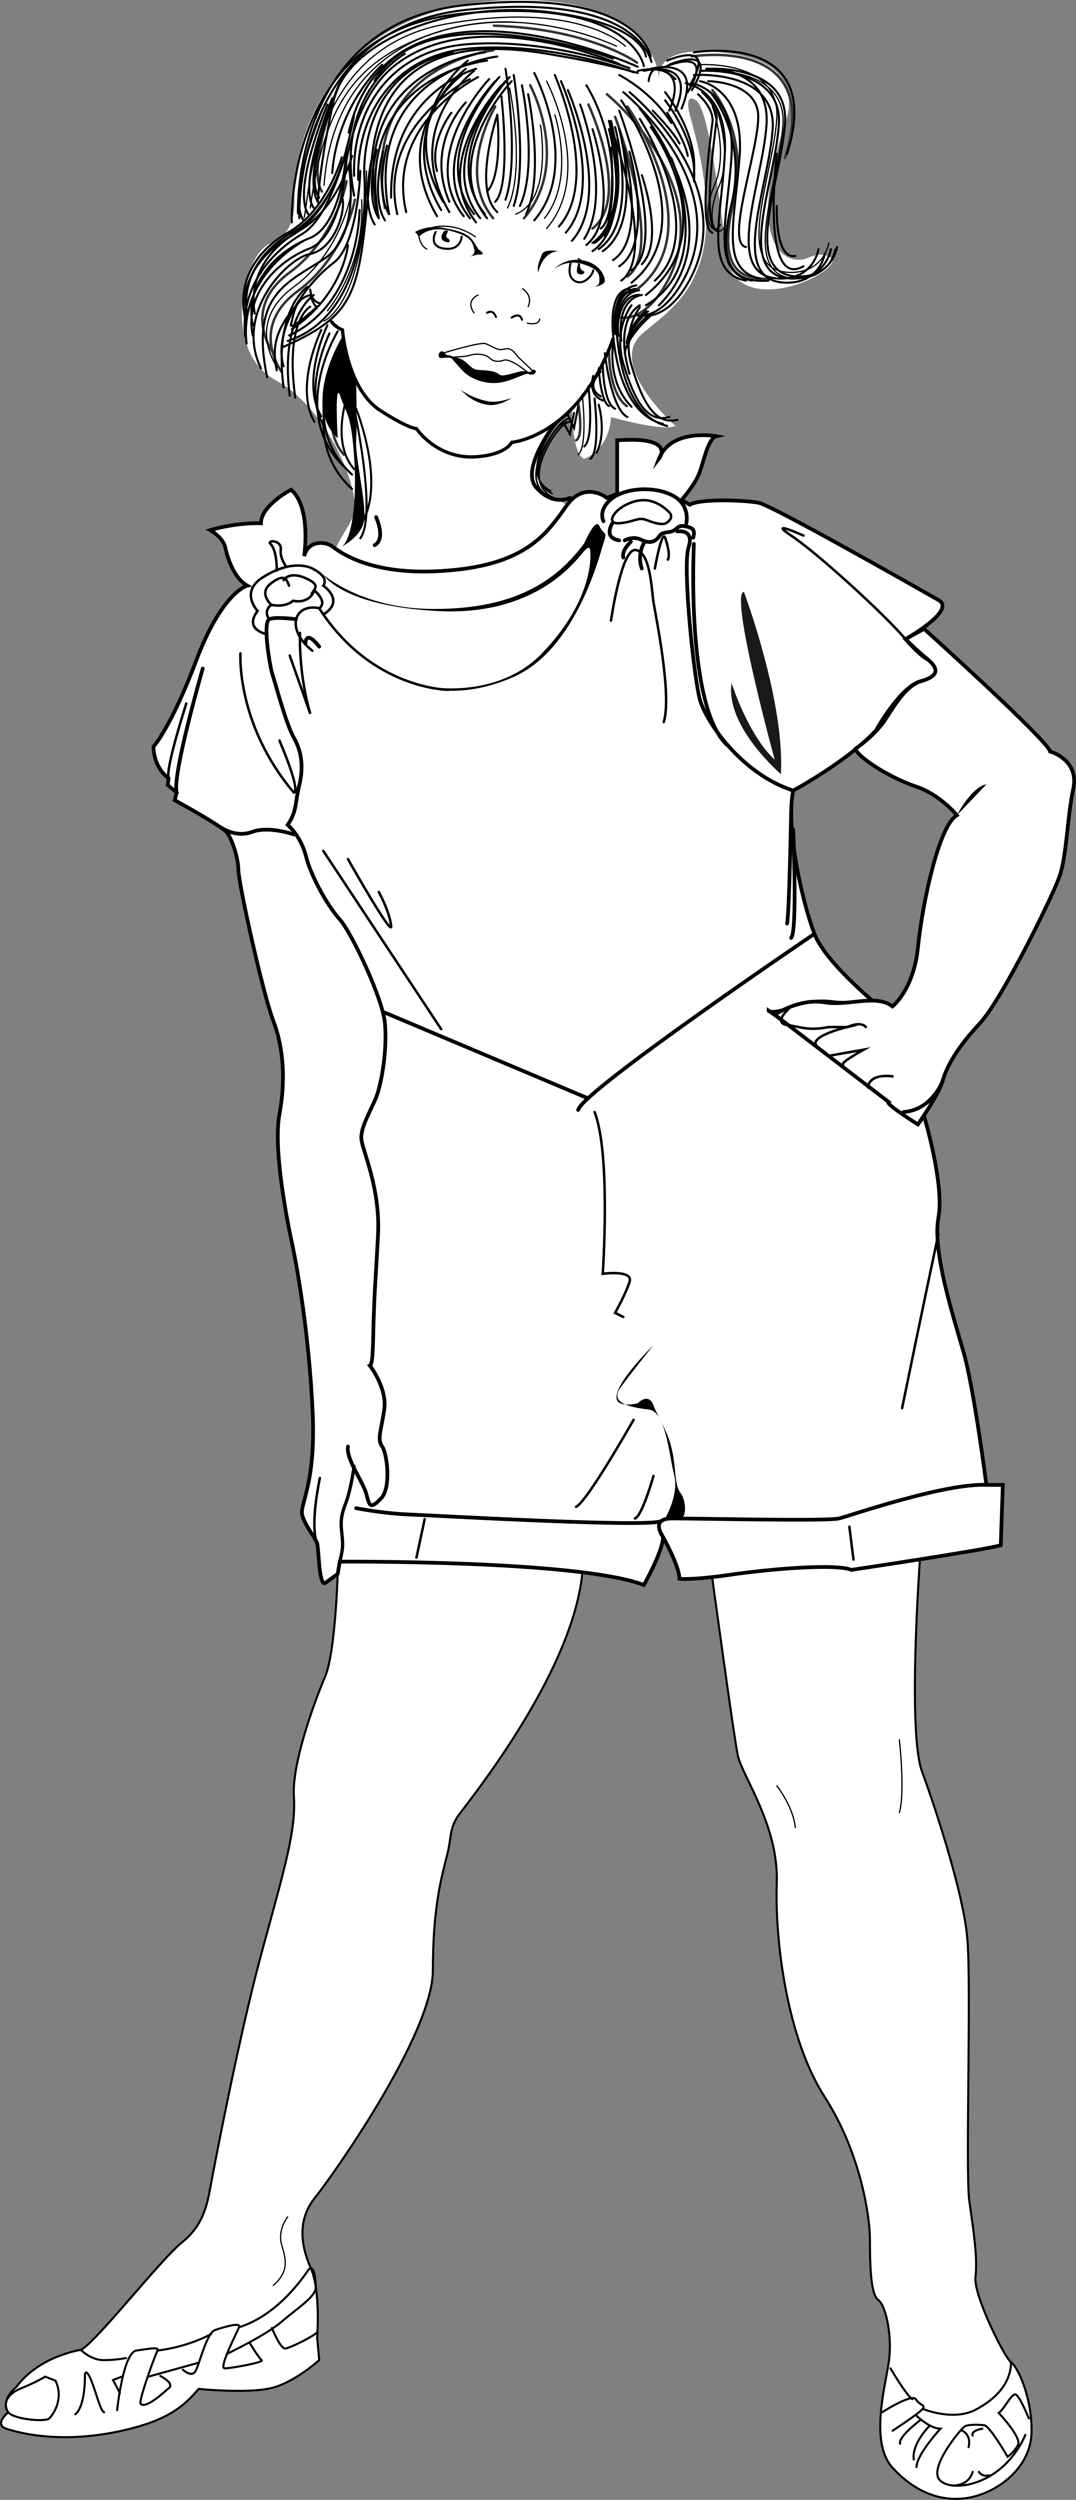 <svg xmlns="http://www.w3.org/2000/svg" width="157.084" height="364.732"><rect width="100%" height="100%" fill="#808080" stroke="none"/><path fill="#fff" d="M85.6 74.543s-14.242-2.457-2.102-15.2c0 0-.043 6.997 1.801 7.602 0 0 3.602-1.21 3.898-6.101 0 0 7.57 2.168 9.403 1.3 0 0-10-8.812-4.903-13.398 5.188-4.488 13.657-8.723 7-32 0 0-.906-3.344.903-2.102 1.82 1.176 3.336 13.579 4.5 22.7 1.254 9.03 15.168 3.28 15.5.601 0 0-.938-1.555-3.7-.3-2.68 1.167-9.335-.95-3.3-19.7 0 0 3.644-8.172-7.2-10-10.937-1.805-11.238 2.13-11.203 3.598 0 0-.035-12.36-22.398-11.5C51.393 1 43.526 16.125 42.901 27.945c0 0 .93 6.028-3.301 7.5-4.242 1.55-7.266 15.77.597 20 7.868 4.238 12.403 16.34 11.5 19.399-.91 2.992-4.543 6.015-1.796 7.5 2.699 1.539 18.128 4.867 24.5.601 6.332-4.203 11.199-8.402 11.199-8.402"/><path fill="none" stroke="#333" stroke-linecap="round" stroke-miterlimit="10" stroke-width=".363" d="M51.799 29.144s-1.469 8.305-8.3 13.301c-6.778 4.988-2.997 10.887-2.4 11.8M92.998 9.144S86.178 4.176 72.1 3.746m-.102 3.598s-19.699 2.125-15.8 23m16.101-14.801s-5.781 9.656-.3 16.3m17.8-14.8s7.27 19.347 1.8 23.3M85.9 15.246s6.329 13.582.598 18.098M77.4 12.445s6.055 11.242-.902 19.399"/><path fill="none" stroke="#333" stroke-linecap="round" stroke-miterlimit="10" stroke-width=".363" d="M91.6 15.543s12.426 17.824 1.5 26.601m-4.2 8.801s-.148 6.32 2.598 8.3m-7.098-.499s.872 4.871-.3 5.5M50.6 26.445s-1.477 8.281-8.301 13.3c-6.79 4.966-3.008 10.864-2.398 11.798m61.097-43.297S120.361 4.93 114.6 23.043M49.9 53.644s-3.652 8.157.297 12.7"/><path fill="none" stroke="#333" stroke-linecap="round" stroke-miterlimit="10" stroke-width=".363" d="M88.6 13.746s17.16 14.008 8.199 28.398c-3.059 4.836-6.102 4.2-6.102 4.2m13.301-33.2s5.473 6.309 3.102 16.301c-2.469 9.973 1.164 11.485 5.398 11.2M49.697 11.844s-5.113 12.449-2.699 16.101"/><path fill="#fff" d="M49.299 229.644s-.328 11.239-1.8 14.899c-1.552 3.601-4.88 12.676-4.598 17.5.324 4.855-1.192 10-4.5 22.101-3.344 12.098-6.973 31.157-7.602 34.5-.582 3.309-1.188 6.032-4.2 8.5-3.038 2.371-12.718 14.774-14.8 15.7 0 0-6.086.89-9.398 5.402 0 0-2.434 1.84-1.204 3.7 0 0-2.14 1.773-.296 2.398 1.789.582 7.234 2.093 15.398.601 8.168-1.531 10.59-3.949 12.7-6.402 0 0 6.359.637 10 0 3.62-.574 7.6-4.2 7.6-4.2l-.3-3.3s.555-6.988-1-10.297c-1.469-3.348-1.773-6.977.602-10 2.464-3.027 17.289-23.898 17.296-33.3-.007-9.356 1.317-13.743 2.102-16.903.613-2.434.309-3.645 1.5-5.5 1.23-1.774 16.656-20.531 18.2-35.399 1.484-14.777-39.657-4.793-35.7 0"/><path fill="none" stroke="#000" stroke-linecap="round" stroke-miterlimit="10" stroke-width=".302" d="M49.299 229.644s-.328 11.239-1.8 14.899c-1.552 3.601-4.88 12.676-4.598 17.5.324 4.855-1.192 10-4.5 22.101-3.344 12.098-6.973 31.157-7.602 34.5-.582 3.309-1.188 6.032-4.2 8.5-3.038 2.371-12.718 14.774-14.8 15.7 0 0-6.086.89-9.398 5.402 0 0-2.434 1.84-1.204 3.7 0 0-2.14 1.773-.296 2.398 1.789.582 7.234 2.093 15.398.601 8.168-1.531 10.59-3.949 12.7-6.402 0 0 6.359.637 10 0 3.62-.574 7.6-4.2 7.6-4.2l-.3-3.3s.555-6.988-1-10.297c-1.469-3.348-1.773-6.977.602-10 2.464-3.027 17.289-23.898 17.296-33.3-.007-9.356 1.317-13.743 2.102-16.903.613-2.434.309-3.645 1.5-5.5 1.23-1.774 16.656-20.531 18.2-35.399 1.484-14.777-39.657-4.793-35.7 0zm0 0"/><path fill="#fff" d="M103.998 230.344s3.156 23.148 3.7 25.699c.566 2.992 6.007 10.25 5.703 18.703-.297 8.488 1.515 22.707 7 31.2 5.406 8.444 6.617 17.823 6.597 20.8.02 3.074.02 7.914 1.2 8.797 1.238.933 2.148 5.77 1.5 9.402-.563 3.63-2.68 11.492.601 15.098 3.371 3.656 7.305 5.168 11.5 4.3 4.277-.945 8.812-4.574 8.8-9.699.012-5.16-2.105-9.398-3-10-.917-.605-5.456-9.683-5.198-12.398.347-2.73-.258-6.66-.903-11.203-.566-4.535.34-32.063-.3-38.399-.567-6.367-4.5-18.468-6.598-24.199-2.137-5.765-.301-30.902-.301-30.902s-30.273-5.414-30.3 2.8"/><path fill="none" stroke="#000" stroke-linecap="round" stroke-miterlimit="10" stroke-width=".302" d="M103.998 230.344s3.156 23.148 3.7 25.699c.566 2.992 6.007 10.25 5.703 18.703-.297 8.488 1.515 22.707 7 31.2 5.406 8.444 6.617 17.823 6.597 20.8.02 3.074.02 7.914 1.2 8.797 1.238.933 2.148 5.77 1.5 9.402-.563 3.63-2.68 11.492.601 15.098 3.371 3.656 7.305 5.168 11.5 4.3 4.277-.945 8.812-4.574 8.8-9.699.012-5.16-2.105-9.398-3-10-.917-.605-5.456-9.683-5.198-12.398.347-2.73-.258-6.66-.903-11.203-.566-4.535.34-32.063-.3-38.399-.567-6.367-4.5-18.468-6.598-24.199-2.137-5.765-.301-30.902-.301-30.902s-30.273-5.414-30.3 2.8zm-9-222.098S93.205-2.02 67.901.746C42.467 3.418 43.498 31.144 43.498 31.144"/><path fill="none" stroke="#000" stroke-linecap="round" stroke-miterlimit="10" stroke-width=".302" d="M41.299 50.644c11.758-5.18 11-8.504 13-27.699 1.934-19.222 20.387-16.047 27.3-14.8 7 1.171 11.5 2.5 11.5 2.5"/><path fill="none" stroke="#000" stroke-linecap="round" stroke-miterlimit="10" stroke-width=".302" d="M40.4 54.043c-.656-3.133-.355-5.703 2.7-9.297m7.8-25.402c6.086-26.211 42.2-9.598 42.2-9.598"/><path fill="none" stroke="#000" stroke-linecap="round" stroke-miterlimit="10" stroke-width=".302" d="M51.697 16.746S49.276 31.098 44.1 34.144c-5.11 3.004-9.043 8.297-8.301 15"/><path fill="none" stroke="#000" stroke-linecap="round" stroke-miterlimit="10" stroke-width=".302" d="M49.9 22.945s-2.14 7.7-7.703 10.899c-5.628 3.152-7.293 7.992-6.5 12.101m16.903-21s-.301 10.692-3.903 13.399c-3.66 2.738-8.953 9.543-7.296 15.101"/><path fill="none" stroke="#000" stroke-linecap="round" stroke-miterlimit="10" stroke-width=".302" d="M90.4 9.344s-20.628-8.996-32.5 0c-7.417 5.57-8.03 18.898-7.902 19.601.485 2.153-1.328 7.445-4.699 8.098-3.285.558-11.148 8.574-7.2 16.703"/><path fill="none" stroke="#000" stroke-linecap="round" stroke-miterlimit="10" stroke-width=".302" d="M50.6 23.043s-.418 11.23-5.403 13.203c-5 1.96-9.535 6.953-8.296 12.7"/><path fill="none" stroke="#000" stroke-linecap="round" stroke-miterlimit="10" stroke-width=".302" d="M50.9 24.144s1.852 9.829-3.402 13.5c-5.332 3.586-11.082 5.102-8.5 17.399"/><path fill="none" stroke="#000" stroke-linecap="round" stroke-miterlimit="10" stroke-width=".302" d="M42.6 48.043c7.582-5.149 8.199-12.297 8.199-12.297"/><path fill="none" stroke="#000" stroke-linecap="round" stroke-miterlimit="10" stroke-width=".302" d="M41.998 49.746c12.719-4.129 11.2-23.902 11.2-23.902S51.993 10.68 66.1 7.644"/><path fill="none" stroke="#000" stroke-linecap="round" stroke-miterlimit="10" stroke-width=".302" d="M52.498 30.644s-.047 13.614-10.3 18.301"/><path fill="none" stroke="#000" stroke-linecap="round" stroke-miterlimit="10" stroke-width=".302" d="M45.299 43.043s.496 1.668 1 1.703c0 0-4.285 3.894-3.8 2.5.421-1.324.421-3.594 2.8-4.203zM91.9 9.945s-11.62-4.41-23.601-3.5c-11.914.906-16.906 10.285-16.602 19.2"/><path fill="none" stroke="#000" stroke-linecap="round" stroke-miterlimit="10" stroke-width=".302" d="M89.498 8.543s-26.762-9.965-34.8 3.203"/><path fill="none" stroke="#000" stroke-linecap="round" stroke-miterlimit="10" stroke-width=".302" d="M92.498 10.543s-11.613-4.403-23.597-3.5c-11.915.914-16.907 10.289-16.602 19.203"/><path fill="none" stroke="#000" stroke-linecap="round" stroke-miterlimit="10" stroke-width=".302" d="M59.1 7.844s-10.281 5.707-7.403 20.699"/><path fill="none" stroke="#000" stroke-linecap="round" stroke-miterlimit="10" stroke-width=".302" d="M95.1 9.043S93.358-1.262 67.998 1.445c-25.379 2.73-24.3 30.399-24.3 30.399"/><path fill="none" stroke="#000" stroke-linecap="round" stroke-miterlimit="10" stroke-width=".302" d="M93.998 9.644s-1.699-10.3-27-7.601C41.561 4.78 42.6 32.445 42.6 32.445"/><path fill="none" stroke="#000" stroke-linecap="round" stroke-miterlimit="10" stroke-width=".181" d="M91.299 6.746S84.514-.06 64.901 3.543C45.19 7.199 45.19 28.98 44.4 31.746"/><path fill="none" stroke="#000" stroke-linecap="round" stroke-miterlimit="10" stroke-width=".181" d="M89.998 6.746s-12.289-6.05-25.3-2.3c-13.005 3.811-17.392 11.072-19.4 25.897"/><path fill="none" stroke="#000" stroke-linecap="round" stroke-miterlimit="10" stroke-width=".181" d="M75.1 3.246S49.276 1 47.299 27.043"/><path fill="none" stroke="#000" stroke-linecap="round" stroke-miterlimit="10" stroke-width=".302" d="M55.799 9.445s-6.523 5.77-7.3 15.8M41.4 56.543c-1.503-11.531 3.5-14.7 3.5-14.7"/><path fill="none" stroke="#000" stroke-linecap="round" stroke-miterlimit="10" stroke-width=".302" d="M45.799 43.043s-4.996 3.18-3.5 14.703"/><path fill="none" stroke="#000" stroke-linecap="round" stroke-miterlimit="10" stroke-width=".302" d="M45.299 44.746s-3.738 1.781-2.2 13.297m6.2-9.699s-7.438 12.097 1.2 20"/><path fill="none" stroke="#000" stroke-linecap="round" stroke-miterlimit="10" stroke-width=".302" d="M46.9 48.144s-3.98 8.211-1 13.399"/><path d="M49.9 49.246s-5.921 9.68-.601 14.7c-.023-.481-.48-8.798.398-6.102.938 2.746 1.543 2.445 2 8.8.45 6.352-.304 12.551-2 13.2 0 0 3.36-1.555 3.5-4.301.16-2.7-1.351-8.903-1.199-11.297.149-2.445 0-8.3 0-8.3s-1.816-4.43-2-6.2"/><path fill="none" stroke="#000" stroke-linecap="round" stroke-miterlimit="10" stroke-width=".302" d="M47.799 47.445s-3.969 8.156-.898 13.3"/><path fill="none" stroke="#000" stroke-linecap="round" stroke-miterlimit="10" stroke-width=".302" d="M48.1 48.644s-3.969 8.164-.903 13.301m4.301-3.301s3.676 16.317 1.102 19.899m-8.301-43.399c-5.16 3.063-9.094 8.356-8.3 15"/><path fill="none" stroke="#000" stroke-linecap="round" stroke-miterlimit="10" stroke-width=".302" d="M49.998 23.644s-2.086 7.758-7.699 10.899c-5.578 3.21-7.242 8.05-6.5 12.101"/><path fill="none" stroke="#000" stroke-linecap="round" stroke-miterlimit="10" stroke-width=".181" d="M51.197 28.543s-1.468 8.3-8.296 13.3c-6.786 4.985-3.004 10.883-2.403 11.801m7.301-8.3s5.559-6.383 5-16.2"/><path fill="none" stroke="#000" stroke-linecap="round" stroke-miterlimit="10" stroke-width=".181" d="M47.299 46.844s6.21-2.586 6.2-21.899"/><path fill="none" stroke="#000" stroke-linecap="round" stroke-miterlimit="10" stroke-width=".302" d="M70.799 7.644s-19.711 2.13-15.8 23"/><path fill="none" stroke="#000" stroke-linecap="round" stroke-miterlimit="10" stroke-width=".302" d="M71.1 8.844s-19.707 2.136-15.801 23"/><path fill="none" stroke="#000" stroke-linecap="round" stroke-miterlimit="10" stroke-width=".302" d="M72.6 8.246s-19.696 2.129-15.801 23"/><path fill="none" stroke="#000" stroke-linecap="round" stroke-miterlimit="10" stroke-width=".302" d="M69.799 11.246s-13.566 6.691-10.5 19.7"/><path fill="none" stroke="#000" stroke-linecap="round" stroke-miterlimit="10" stroke-width=".302" d="M68.6 11.543s-13.578 6.699-10.602 19.703"/><path fill="none" stroke="#000" stroke-linecap="round" stroke-miterlimit="10" stroke-width=".302" d="M69.498 10.043s-12.664 3.36-12.398 18.8"/><path fill="none" stroke="#000" stroke-linecap="round" stroke-miterlimit="10" stroke-width=".302" d="M67.4 10.945s-10.866 8.203-3.6 20.598"/><path fill="none" stroke="#000" stroke-linecap="round" stroke-miterlimit="10" stroke-width=".302" d="M67.998 10.043s-10.86 8.199-3.597 20.601"/><path fill="none" stroke="#000" stroke-linecap="round" stroke-miterlimit="10" stroke-width=".302" d="M68.299 8.844s-10.86 8.187-3.602 20.601"/><path fill="none" stroke="#000" stroke-linecap="round" stroke-miterlimit="10" stroke-width=".302" d="M69.197 10.344S58.35 18.543 65.6 30.945"/><path fill="none" stroke="#000" stroke-linecap="round" stroke-miterlimit="10" stroke-width=".302" d="M71.4 11.543s-10.632 11.234-3.703 20"/><path fill="none" stroke="#000" stroke-linecap="round" stroke-miterlimit="10" stroke-width=".302" d="M72.299 11.844s-10.621 11.238-3.7 20"/><path fill="none" stroke="#000" stroke-linecap="round" stroke-miterlimit="10" stroke-width=".302" d="M72.9 11.246s-10.62 11.23-3.703 20"/><path fill="none" stroke="#000" stroke-linecap="round" stroke-miterlimit="10" stroke-width=".302" d="M73.799 11.844s-10.61 11.238-3.7 20"/><path fill="none" stroke="#000" stroke-linecap="round" stroke-miterlimit="10" stroke-width=".302" d="M74.4 11.246s-10.605 11.23-3.601 20"/><path fill="none" stroke="#000" stroke-linecap="round" stroke-miterlimit="10" stroke-width=".302" d="M73.799 10.043s2.094 13.039 0 19.101m1.199-18.199s2.106 13.043 0 19.098"/><path fill="none" stroke="#000" stroke-linecap="round" stroke-miterlimit="10" stroke-width=".302" d="M73.197 14.043s1.489 12.969-.898 15.402"/><path fill="none" stroke="#000" stroke-linecap="round" stroke-miterlimit="10" stroke-width=".302" d="M72.6 16.746s-3.664 10.871 0 14.2"/><path fill="none" stroke="#000" stroke-linecap="round" stroke-miterlimit="10" stroke-width=".302" d="M72.6 16.746s.875 8.754-1.5 11.2m-3.102-13.001s-6.02 6.02-2.398 14.5"/><path fill="none" stroke="#000" stroke-linecap="round" stroke-miterlimit="10" stroke-width=".302" d="M65.9 16.445s-3.316 4.215-2.101 8.5M75.9 30.043c2.715-5.75.297-17.598.297-17.598"/><path fill="none" stroke="#000" stroke-linecap="round" stroke-miterlimit="10" stroke-width=".302" d="M77.1 13.746s2.426 11.754-.301 17.5"/><path fill="none" stroke="#000" stroke-linecap="round" stroke-miterlimit="10" stroke-width=".181" d="M74.4 12.844s2.403 11.75-.3 17.5"/><path fill="none" stroke="#000" stroke-linecap="round" stroke-miterlimit="10" stroke-width=".302" d="M80.998 10.945s6.696 15.16.602 22.098"/><path fill="none" stroke="#000" stroke-linecap="round" stroke-miterlimit="10" stroke-width=".302" d="M81.9 11.844s6.7 15.168.7 22.101"/><path fill="none" stroke="#000" stroke-linecap="round" stroke-miterlimit="10" stroke-width=".302" d="M82.9 13.144s6.606 15.079.598 22"/><path fill="none" stroke="#000" stroke-linecap="round" stroke-miterlimit="10" stroke-width=".302" d="M84.697 15.246s4.809 12.977.602 19.598"/><path fill="none" stroke="#000" stroke-linecap="round" stroke-miterlimit="10" stroke-width=".302" d="M86.498 18.844s4.219 12.707-.898 16.902m6.597 3.699c5.477-3.96-1.796-23.3-1.796-23.3"/><path fill="none" stroke="#000" stroke-linecap="round" stroke-miterlimit="10" stroke-width=".302" d="M88.9 17.644s7.262 19.352 1.797 23.301"/><path fill="none" stroke="#000" stroke-linecap="round" stroke-miterlimit="10" stroke-width=".302" d="M90.4 18.844s3.645 13.613-2.402 17.8"/><path fill="none" stroke="#000" stroke-linecap="round" stroke-miterlimit="10" stroke-width=".302" d="M90.998 21.246s3.653 13.332-1.5 16.7"/><path fill="none" stroke="#000" stroke-linecap="round" stroke-miterlimit="10" stroke-width=".302" d="M91.9 22.144s3.657 13.34-1.5 16.7"/><path fill="none" stroke="#000" stroke-linecap="round" stroke-miterlimit="10" stroke-width=".302" d="M89.799 18.543s3.64 13.613-2.398 17.8"/><path fill="none" stroke="#000" stroke-linecap="round" stroke-miterlimit="10" stroke-width=".302" d="M89.197 17.644S92.834 31.25 86.8 35.445"/><path fill="none" stroke="#000" stroke-linecap="round" stroke-miterlimit="10" stroke-width=".302" d="M89.197 21.543s.914 10.008-1.5 11.8"/><path fill="none" stroke="#000" stroke-linecap="round" stroke-miterlimit="10" stroke-width=".302" d="M85.6 12.445s6.328 9.426 2.699 22.098M77.998 10.644s6.969 13.344 0 21.5"/><path fill="none" stroke="#000" stroke-linecap="round" stroke-miterlimit="10" stroke-width=".181" d="M79.799 11.844s6.984 13.355 0 21.5"/><path fill="none" stroke="#000" stroke-linecap="round" stroke-miterlimit="10" stroke-width=".181" d="M78.9 18.246s1.833 10.887-3.601 13m5.699-14.5s3.063 9.36-1.5 15.098"/><path fill="none" stroke="#000" stroke-linecap="round" stroke-miterlimit="10" stroke-width=".302" d="M90.697 14.644s12.422 17.813 1.5 26.602"/><path fill="none" stroke="#000" stroke-linecap="round" stroke-miterlimit="10" stroke-width=".302" d="M93.4 17.344s10.325 16.023 2.2 23.601"/><path fill="none" stroke="#000" stroke-linecap="round" stroke-miterlimit="10" stroke-width=".302" d="M91.9 13.445s17.184 14.004 8.2 28.399c-3.031 4.832-6.102 4.199-6.102 4.199"/><path fill="none" stroke="#000" stroke-linecap="round" stroke-miterlimit="10" stroke-width=".302" d="M90.998 13.445s17.18 14.004 8.2 28.399c-3.036 4.832-6.098 4.199-6.098 4.199"/><path fill="none" stroke="#000" stroke-linecap="round" stroke-miterlimit="10" stroke-width=".302" d="M93.4 15.844s14.258 17.218 2.797 28.699"/><path fill="none" stroke="#000" stroke-linecap="round" stroke-miterlimit="10" stroke-width=".302" d="M94.998 18.543s11.145 15.125-.699 24.5"/><path fill="none" stroke="#000" stroke-linecap="round" stroke-miterlimit="10" stroke-width=".302" d="M97.998 23.043s6.633 15.465-3.699 21.5M91.9 42.144s-3-.308-2.402 6.602c.613 7.004 3.035 12.148 7.301 13.098"/><path fill="none" stroke="#000" stroke-linecap="round" stroke-miterlimit="10" stroke-width=".302" d="M92.498 42.445s-2.992-.305-2.398 6.7c.617 6.91 3.039 12.05 7.3 13"/><path fill="none" stroke="#000" stroke-linecap="round" stroke-miterlimit="10" stroke-width=".302" d="M93.4 44.543s-3.894 1.832-1.5 10"/><path fill="none" stroke="#000" stroke-linecap="round" stroke-miterlimit="10" stroke-width=".302" d="M93.4 43.043s-3.289-.602-3.3 6.101"/><path fill="none" stroke="#000" stroke-linecap="round" stroke-miterlimit="10" stroke-width=".302" d="M92.197 44.543s-2.691 3.344-1.199 8.5c1.535 5.129 3.348 8.758 6.7 7.8m-5.501-1.499c-3.597-3.594-2.699-9-2.699-9"/><path fill="none" stroke="#000" stroke-linecap="round" stroke-miterlimit="10" stroke-width=".302" d="M91.6 60.844c-2.395-1.16-3.301-9.301-3.301-9.301m1.5 8.101c-1.805-.867-1.8-6.601-1.8-6.601m-.302 1.203s-2.425 2.11 0 3.598"/><path fill="none" stroke="#000" stroke-linecap="round" stroke-miterlimit="10" stroke-width=".302" d="M87.4 53.746s.294 4.879 1.5 5.5m-2.3-4.402s-.875 2.875 1.5 3.601m-.7.598s1.2 3.969-.3 7m-.301-7.899s.895 7.59-.602 8.801M85.9 56.344s.883 7.574-.601 8.8"/><path fill="none" stroke="#000" stroke-linecap="round" stroke-miterlimit="10" stroke-width=".181" d="M84.998 57.543s.88 7.586-.597 8.8"/><path fill="none" stroke="#000" stroke-linecap="round" stroke-miterlimit="10" stroke-width=".302" d="m82.197 61.543 1 1.8.602-3.097"/><path fill="none" stroke="#000" stroke-linecap="round" stroke-miterlimit="10" stroke-width=".302" d="m82.9 60.543.899 1.902.602-3.101m9.296-33.801s3.372 9.637 0 13m-43.097-17s-.418 11.219-5.403 13.203c-5 1.95-9.535 6.937-8.296 12.7M97.1 13.445s4.808 6.008 4.199 11.8"/><path fill="none" stroke="#000" stroke-linecap="round" stroke-miterlimit="10" stroke-width=".302" d="M97.1 14.644s4.808 6.016 4.199 11.801"/><path fill="none" stroke="#000" stroke-linecap="round" stroke-miterlimit="10" stroke-width=".302" d="M97.4 16.445s2.696 4.215 3 6.3m-5.101-6.601s2.98 3.004 3.898 4.801m-8.797-10s4.856 2.457 7.598 7m-3-7.902s7.82-2.086 4.5 5.8"/><path fill="none" stroke="#000" stroke-linecap="round" stroke-miterlimit="10" stroke-width=".302" d="M93.998 10.344s7.91-2.086 4.602 5.8"/><path fill="none" stroke="#000" stroke-linecap="round" stroke-miterlimit="10" stroke-width=".302" d="M97.697 9.445s7.54-3.305 3.301 3.7"/><path fill="none" stroke="#000" stroke-linecap="round" stroke-miterlimit="10" stroke-width=".302" d="M97.4 8.844s7.536-3.309 3.297 3.601"/><path fill="none" stroke="#000" stroke-linecap="round" stroke-miterlimit="10" stroke-width=".302" d="M97.1 9.746s7.531-3.3 3.3 3.7"/><path fill="none" stroke="#000" stroke-linecap="round" stroke-miterlimit="10" stroke-width=".302" d="M93.1 10.344s7.902-2.086 4.597 5.8m3.602-8.5s19.363-3.316 13.602 14.801"/><path fill="none" stroke="#000" stroke-linecap="round" stroke-miterlimit="10" stroke-width=".302" d="M102.197 10.344s12.114-.875 11.5 7.902c-.593 8.766-6.644 22.379 2.102 22.398 4.863-.02 5.5-4.3 5.5-4.3"/><path fill="none" stroke="#000" stroke-linecap="round" stroke-miterlimit="10" stroke-width=".302" d="M101.299 10.945s12.105-.87 11.5 7.899c-.606 8.773-6.656 22.386 2.102 22.402 4.855-.016 5.5-4.203 5.5-4.203"/><path fill="none" stroke="#000" stroke-linecap="round" stroke-miterlimit="10" stroke-width=".302" d="M103.1 10.043s12.12-.875 11.5 7.902c-.59 8.766-6.64 22.38 2.097 22.399 4.875-.02 5.5-4.301 5.5-4.301"/><path fill="none" stroke="#000" stroke-linecap="round" stroke-miterlimit="10" stroke-width=".181" d="M101.9 9.445s12.11-.883 11.5 7.899c-.601 8.761-6.652 22.375 2.098 22.402 4.863-.027 5.5-4.3 5.5-4.3"/><path fill="none" stroke="#000" stroke-linecap="round" stroke-miterlimit="10" stroke-width=".302" d="M103.1 10.043s9.398-.574 8.8 8.203c-.613 8.766-6.664 22.379 2.098 22.398 4.852-.02 5.5-4.3 5.5-4.3"/><path fill="none" stroke="#000" stroke-linecap="round" stroke-miterlimit="10" stroke-width=".302" d="M113.4 22.445s-2.417 19.996 3.899 16.399"/><path fill="none" stroke="#000" stroke-linecap="round" stroke-miterlimit="10" stroke-width=".302" d="M113.4 30.043s-.296 7.86 2.7 7.3m-13.903-25.499s6.368.953 5.801 10.601c-.644 9.711-3.062 16.973 3 18.2"/><path fill="none" stroke="#000" stroke-linecap="round" stroke-miterlimit="10" stroke-width=".302" d="M101.9 13.746s2.43 2.074 2.098 4.2c-.273 2.109-2.09 15.421 0 16"/><path fill="none" stroke="#000" stroke-linecap="round" stroke-miterlimit="10" stroke-width=".302" d="M102.498 13.445s2.438 2.074 2.102 4.2c-.27 2.109-2.086 15.417 0 16"/><path fill="none" stroke="#000" stroke-linecap="round" stroke-miterlimit="10" stroke-width=".302" d="M100.998 12.144s6.356.954 5.801 10.602c-.656 9.71-3.074 16.973 3 18.2"/><path fill="none" stroke="#000" stroke-linecap="round" stroke-miterlimit="10" stroke-width=".302" d="M100.1 12.144s6.347.954 5.699 10.602c-.563 9.71-2.98 16.973 3.102 18.2"/><path fill="none" stroke="#000" stroke-linecap="round" stroke-miterlimit="10" stroke-width=".302" d="M103.697 13.445s5.473 6.309 3.102 16.3c-2.469 9.974 1.16 11.485 5.398 11.2"/><path fill="none" stroke="#000" stroke-linecap="round" stroke-miterlimit="10" stroke-width=".181" d="M103.998 15.543s2.45 6.629.301 11.5c-2.086 4.812-.273 7.836.898 5.703"/><path fill="none" stroke="#000" stroke-linecap="round" stroke-miterlimit="10" stroke-width=".302" d="M103.4 11.844s7.282.043 7.297 5.199c-.015 5.129-4.855 18.441-1.796 19M94.697 11.844s.254-3.887 3.903-.301"/><path d="M68.6 37.445s.941-.297.597-1.2c-.261-.913-.414-1.82-3.597-2.6-3.168-.731-4.403.898-4.403.898l-.597-.7s1.68-1.081 4.097-.597c2.422.422 3.786.875 4.5 2.098.797 1.199.602 1 .602 1s1.559.953-.102.8l-1.097.301"/><path fill="none" stroke="#000" stroke-linecap="round" stroke-miterlimit="10" stroke-width=".302" d="M67.4 34.543s-.128 2.152-2.703 1.703c-2.21-.398-1.097-2.402-1.097-2.402"/><path d="M64.9 33.644s-1.242 1.391.399 1.7c0 0 .613.14.2-.5 0 0-.532-.192-.302-.598.145-.426.45-.691-.296-.602"/><path fill="none" stroke="#000" stroke-linecap="round" stroke-miterlimit="10" stroke-width=".181" d="M61.1 34.144s.12 1.641 1.199 2.2m.699-3.098s2.914-1.09 6.403 1.297"/><path d="M80.9 39.246s1.497-1.645 3.899-1.3c2.437.26 3.496 2.077 3.5 3-.004.89-2.398 1-2.398 1s1.64.042 1.597-.903c.043-.871.043-1.778-2.398-2.5-2.399-.79-4.2.703-4.2.703"/><path fill="none" stroke="#000" stroke-linecap="round" stroke-miterlimit="10" stroke-width=".302" d="M83.299 38.445s-.645 1.895.7 2.598c1.347.64 2.558-1.02 2.6-1.598"/><path d="M84.697 38.543s-.296-.262-.296-.098c0 .215-.415 1.274 0 1.5.492.227.945 0 .898-.2.047-.253-.14-.1-.3-.3-.22-.105-.407-.597-.302-.902"/><path fill="none" stroke="#000" stroke-linecap="round" stroke-miterlimit="10" stroke-width=".181" d="M84.799 37.945c-.434-.191-.398-.2-.398-.2"/><path d="M81.498 36.644s-2.125-.402-2.398.5c-.332.91-.785 1.668-.5 2.602 0 0 .469-2.902 2.898-3.102"/><path fill="none" stroke="#000" stroke-linecap="round" stroke-miterlimit="10" stroke-width=".181" d="M69.799 43.043s-1.922.758-.602 2.601"/><path fill="none" stroke="#000" stroke-linecap="round" stroke-miterlimit="10" stroke-width=".302" d="M71.1 45.644s.86-.632 1.3.602"/><path fill="none" stroke="#000" stroke-linecap="round" stroke-miterlimit="10" stroke-width=".181" d="M76.299 42.144s1.562.903.8 2.602"/><path fill="none" stroke="#000" stroke-linecap="round" stroke-miterlimit="10" stroke-width=".302" d="M74.697 46.344s1.196-.88 1.5.3"/><path fill="none" stroke="#000" stroke-linecap="round" stroke-miterlimit="10" stroke-width=".181" d="M76.998 47.144s1.617.442 1.801-.601m-14.199 5s5.472-1.692 6.3-1.399c1.149.43 1.665 1.07 2.7.801 1.086-.336 1.539.57 2.097 1.2.649.581 2 1.898 2 1.898s.313.648-.398.5c0 0-2.613-2.27-3.7-2-.624.219-1.488.336-2.1-.297-.595-.578-1.958-.73-2.9-.402-.738.234-2.87.273-2.8.3-.945-.175-2.004-.175-1.2-.601zm0 0"/><path d="M65.799 52.144s.941 1.11 1.898 2.102c1.317 1.277 3.735 1.96 5.704 1.5 1.964-.45 3.25-1.356 3.898-1.203 0 0-.242-.633-1.602-.297-1.164.297-2.375.75-2.796.398-.88-.691-2.075-.558-3.301-.699-1.192-.16-1.57-1.976-3.801-1.8m1.199 4.398s1.504 2.11 4.102 2.5c1.77.34 3.597-1 3.597-1s-1.906.808-3.5.5c-1.543-.29-3.773-1.278-4.199-2"/><path d="M66.498 52.344s-.512-.524-1-.5c-.57-.024-.57-.555-1-.598-.476.043-.722.953-.097 1 .68-.047 1.738-.2 2.097.098M76.9 54.246s.508.144.797-.203c.313-.258.618.043.5.3-.187.348-.867.5-1.296-.097"/><path fill="none" stroke="#000" stroke-linecap="round" stroke-miterlimit="10" stroke-width=".302" d="M45.299 42.246s.043 1.707 1.398 2"/><path fill="none" stroke="#000" stroke-linecap="round" stroke-miterlimit="10" stroke-width=".484" d="M48.4 46.945s.57.79 1.598 1.2c0 0 .637 8.663 5.602 11.8 4.082 2.621 5.199 2.598 5.199 2.598s3 4.496 8.7 4.101c4.429-.304 5.198-2.101 5.198-2.101s9.668-.778 14.801-15.098"/><path fill="none" stroke="#000" stroke-linecap="round" stroke-miterlimit="10" stroke-width=".544" d="M80.998 61.844s-5.105 6.613-2.699 9.3c2.434 2.758 4.898 1.5 4.898 1.5"/><path fill="#fff" d="M88.6 72.644s-3.328-2.675-6 1.301c-2.774 3.89-5.797 8.426-17.301 9.3-11.488.942-16.023-2.991-16.898-3.6-.942-.602-3.364-.903-4 1.5 0 0 1.09-7.09-1.903-9.7 0 0-4.418 2.305-4.398 4.899 0 0-3.344-.172-7.403 1 0 0 1.938 1.097 2.204 2.601.34 1.52 1.25 4.395 3.199 5.5 0 0-3.614.86-7.403 10.8-3.777 10.024-6.296 12.7-6.296 12.7s-.051 2.922 2.199 4.598l-.102 1 1.301 1.101-.3 1.102s7.136 3.89 7.698 4.797c.649.91 1.559 3.48 1.602 5.3-.043 1.813 3.586 18.15 5.102 22.102 1.507 3.91 1.808 8.75.898 13.598-.902 4.832.91 14.512 1.8 18.703.927 4.281 2.481 13.633 3 23.898.65 11.086-1.788 14.172-1.5 15.801.337 1.485 1.848 3.3 2.2 4.2.254.917.254 6.363 1.2 5.8.866-.648 1.8-1.3 1.8-1.3l.3-1.801s34.766-.27 44.4 3.402c0 0 2.769-4.883 2.8-7 0 0 2.387 4.234 2.398 6.098 0 0 1.805.254 8.204-.7 6.304-.859 14.777-1.464 16.898-.601 0 0 19.96-2.98 21.8-3.598l.302-8.8h-2.403s-1.855-14.481-3.398-19.602c-1.485-5.164-4.508-14.543-3.602-19.399.91-4.824-2.097-14.8-2.097-14.8l-.903 1.199s-17.87-13.91-21.8-16.598c0 0-.005.57 3-.3 3.046-.946 3.953-1.247 6.703-.9 2.695.259 5.398-.3 5.398-.3s-6.938-5.793-8.398-9.7c-1.563-3.96-4.286-15.151-3.102-20.901 0 0 7.89-4.235 12.102-8.801 0 0 3.656-6.625 6.699-7.2 3.004-.636 2.097-2.453.898-3.097-1.222-.563-3.3-3-3.3-3s7.523-4.219 4.8-5.703c-2.722-1.543-24.5-13.945-26.3-14.2-1.833-.347-8.485-.652-10 .301l-1.2-.699s2.11-2.37 2.7-4.2c.62-1.8 1.222-4.827 2.402-5.1 0 0-6.621-1.239-8.403 3.3 0 0 2.688-3.328-6.097-2.7v7.798l-1.5.601"/><path fill="none" stroke="#000" stroke-linecap="round" stroke-miterlimit="10" stroke-width=".544" d="M88.6 72.644s-3.328-2.675-6 1.301c-2.774 3.89-5.797 8.426-17.301 9.3-11.488.942-16.023-2.991-16.898-3.6-.942-.602-3.364-.903-4 1.5 0 0 1.09-7.09-1.903-9.7 0 0-4.418 2.305-4.398 4.899 0 0-3.344-.172-7.403 1 0 0 1.938 1.097 2.204 2.601.34 1.52 1.25 4.395 3.199 5.5 0 0-3.614.86-7.403 10.8-3.777 10.024-6.296 12.7-6.296 12.7s-.051 2.922 2.199 4.598l-.102 1 1.301 1.101-.3 1.102s7.136 3.89 7.698 4.797c.649.91 1.559 3.48 1.602 5.3-.043 1.813 3.586 18.15 5.102 22.102 1.507 3.91 1.808 8.75.898 13.598-.902 4.832.91 14.512 1.8 18.703.927 4.281 2.481 13.633 3 23.898.65 11.086-1.788 14.172-1.5 15.801.337 1.485 1.848 3.3 2.2 4.2.254.917.254 6.363 1.2 5.8.866-.648 1.8-1.3 1.8-1.3l.3-1.801s34.766-.27 44.4 3.402c0 0 2.769-4.883 2.8-7 0 0 2.387 4.234 2.398 6.098 0 0 1.805.254 8.204-.7 6.304-.859 14.777-1.464 16.898-.601 0 0 19.96-2.98 21.8-3.598l.302-8.8h-2.403s-1.855-14.481-3.398-19.602c-1.485-5.164-4.508-14.543-3.602-19.399.91-4.824-2.097-14.8-2.097-14.8l-.903 1.199s-17.87-13.91-21.8-16.598c0 0-.005.57 3-.3 3.046-.946 3.953-1.247 6.703-.9 2.695.259 5.398-.3 5.398-.3s-6.938-5.793-8.398-9.7c-1.563-3.96-4.286-15.151-3.102-20.901 0 0 7.89-4.235 12.102-8.801 0 0 3.656-6.625 6.699-7.2 3.004-.636 2.097-2.453.898-3.097-1.222-.563-3.3-3-3.3-3s7.523-4.219 4.8-5.703c-2.722-1.543-24.5-13.945-26.3-14.2-1.833-.347-8.485-.652-10 .301l-1.2-.699s2.11-2.37 2.7-4.2c.62-1.8 1.222-4.827 2.402-5.1 0 0-6.621-1.239-8.403 3.3 0 0 2.688-3.328-6.097-2.7v7.798zm0 0"/><path fill="none" stroke="#000" stroke-linecap="round" stroke-miterlimit="10" stroke-width=".544" d="M100.197 76.344s.653-2.746-2.097-4.098c-2.696-1.371-6.93-1.066-8.903.598-1.96 1.664-1.097 3.199-1.097 3.199"/><path fill="none" stroke="#000" stroke-linecap="round" stroke-miterlimit="10" stroke-width=".363" d="M97.197 76.344s1.536-.778.301-1.801c-1.183-1.094-3-2.153-5.398-1.2-2.442.86-3.805 3.13-1.7 3 2.133-.171 2.739-.93 3.899-.5 1.258.477 2.316.782 2.898.5zm0 0"/><path fill="none" stroke="#000" stroke-linecap="round" stroke-miterlimit="10" stroke-width=".544" d="M91.197 78.844s1.184-.707 2.403-.098c1.199.602 1.957.297 2.398-.203.465-.406.164-.707 1.5-.899 1.387-.113 1.235-1.02 2.301-.898 1.05.18 1.809.332 1.398 1.7"/><path fill="none" stroke="#000" stroke-linecap="round" stroke-miterlimit="10" stroke-width=".544" d="M98.9 77.543s2.555-.465 1.598 2.402c-.86 2.88.805 19.063 1.7 22.2.921 3.218 6.066 10.78 13.601 13.199"/><path fill="none" stroke="#000" stroke-linecap="round" stroke-miterlimit="10" stroke-width=".363" d="M89.197 90.543s1.52-10.59 3.602-10.297c2.152.309 2.305 5.605 2.602 7.598.308 1.941 2.726 13.586 1.5 17.5M95.6 82.945s1.015-5.715 1.5-4.5c.422 1.203.726 2.715.398 3.2"/><path fill="none" stroke="#000" stroke-linecap="round" stroke-miterlimit="10" stroke-width=".544" d="M93.998 79.246s-1.012 1.613-.3 3.7M89.4 76.344s-1.406 2.097 1 2.5m1.7.199s-1.383 1.21-1.102 2.3"/><path d="M47.197 83.844s5.707 5.03 16.102 5c10.477.03 17.285-3.145 22-9.598 0 0 1.637-3.832 2.2-2.5.648 1.39 1.253.633.6 2.5-.558 1.766-4.034 15.684-13.3 19.598-8.133 3.492-13.3 1.199-13.3 1.199s10.765 2.445 17.698-4.797c6.98-7.277 6.98-13.328 7-14.102-.02-.738.133-2.101-1.199-.398-1.39 1.625-7.289 9.187-21.199 8.398-13.918-.722-16.602-5.3-16.602-5.3"/><path fill="none" stroke="#000" stroke-linecap="round" stroke-miterlimit="10" stroke-width=".363" d="M65.498 100.644s-11.234.028-18.898-11.898c0 0-1.711-.477-2.801.598-1.027 1.043-1.027 3.312 1.8 5.601"/><path fill="none" stroke="#000" stroke-linecap="round" stroke-miterlimit="10" stroke-width=".544" d="M43.197 90.344s-3-.41-3.898 0c-.914.5-.008 6.246.398 7.8.5 1.47 2.012 7.368 3.204 9.5 1.23 2.106 1.382 4.524.796 6.899-.625 2.465-.32 3.828-1.699 5.8 0 0 1.98 1.657 2.7 4.7.792 3.008 3.214 7.242 4.902 9.101 1.64 1.77 6.328 11.602 6.597 15.2.336 3.664-.418 8.504-1.296 10.8-.938 2.239-2.45 4.66-2.102 6.301.258 1.688 2.676 6.98 2.398 13.5-.328 6.488-.48 7.547-.597 11.2-.184 3.605-.031 7.843-.602 8.101 0 0 2.535 3.219 2.102 6.398-.473 3.176-1.078 4.383-.301 5.399.734 1.101 1.34 6.094-.2 7.601-1.484 1.52-1.636 1.215-2.1-.601-.442-1.813-3.016-5.14-2.7-7"/><path fill="none" stroke="#000" stroke-linecap="round" stroke-miterlimit="10" stroke-width=".484" d="M51.697 213.945s-.457 3.344-1.199 5.3c-.77 1.974-.77 2.884-.597 4.4.128 1.507.28 1.964-.301 4.199"/><path fill="none" stroke="#000" stroke-linecap="round" stroke-miterlimit="10" stroke-width=".363" d="M46.697 215.644s-1.507 6.938-.398 9.5"/><path fill="none" stroke="#000" stroke-linecap="round" stroke-miterlimit="10" stroke-width=".544" d="M51.998 220.043s3.63.722 7.301.902c3.586.125 34.895 1.938 37.2 1"/><path fill="none" stroke="#000" stroke-linecap="round" stroke-miterlimit="10" stroke-width=".544" d="M96.799 224.246s-2-2.723 1.3-2.703c3.356-.02 22.563.433 24.4 0 1.796-.473 15.41-5.164 21.5-4.899"/><path d="M95.4 196.246s-10.433 10.152-2.3 8.5c0 0 1.55-1.676 2.3.297.762 1.96 2.122 3.777 2.7 6.5.633 2.719.332 4.988 1.199 6.203.945 1.207.945 3.777 0 3.797-.867-.02-2.2 0-2.2 0s2.087-3.5 1.302-6.399c-.727-2.847-1.18-9.199-3.704-9.5-2.62-.304-5.796-.91-4.097-3.199 1.629-2.246 4.8-6.2 4.8-6.2"/><path fill="none" stroke="#000" stroke-linecap="round" stroke-miterlimit="10" stroke-width=".363" d="M92.498 207.144s-6.773 11.961-8.398 12.7m11.3-4.5s-1.66 5.875-2.703 6.199m44.301-41.5s-2.117 9.867-5.3 25.402m-7.7 17.301.602 4.797m-62.602-5.899-1.199 5.602m30.199-35.102-1.199-.601s1.523-2.688 2.102-4.5c.632-1.82-3.903-1.2-3.903-1.2s1.207-17.562-1.199-23.597"/><path fill="none" stroke="#000" stroke-linecap="round" stroke-miterlimit="10" stroke-width=".544" d="M56.197 147.746 85.6 160.144m33.3-23.898s-33.933 22.96-34.5 25.7"/><path fill="none" stroke="#000" stroke-linecap="round" stroke-miterlimit="10" stroke-width=".363" d="m47.197 124.144 17.204 26m-13.602-24.8s6.64 11.78 6.3 9.699c-.265-2.153-1.8-4.899-1.8-4.899"/><path fill="none" stroke="#000" stroke-linecap="round" stroke-miterlimit="10" stroke-width=".544" d="M115.799 121.043s.629 14.87-.3 15.8"/><path fill="#fff" d="M134.9 91.746s18.133 16.34 18.399 17.898c0 0 4.27 1.164 3.398 5.399-.941 4.234-.941 10.285-2.199 13.3-1.164 3.036-8.12 17.25-11.398 20.903-3.38 3.61-4.89 6.332-5.5 8.5-.602 2.066-3.602 6.297-3.602 6.297s-4.863-3.02-4.3-3.297L113.1 148.043s3.633-2.45 7.3-1.797c3.59.559 7.524-1.254 9.899.598 0 0 3.07-2.457 3.7-8.5.581-6.059 3-17.856 5.698-19.399 0 0-2.394-2.996-6-4.2-3.656-1.214-8.496-4.241-8.796-5.5 0 0 3.023-2.07 4.5-4.5 1.55-2.41 3.062-4.827 5.199-5.401 2.097-.637 2.703-1.543.898-3.098-1.828-1.473-3.3-3-3.3-3l2.703-1.5"/><path fill="none" stroke="#000" stroke-linecap="round" stroke-miterlimit="10" stroke-width=".544" d="M134.9 91.746s18.133 16.34 18.399 17.898c0 0 4.27 1.164 3.398 5.399-.941 4.234-.941 10.285-2.199 13.3-1.164 3.036-8.12 17.25-11.398 20.903-3.38 3.61-4.89 6.332-5.5 8.5-.602 2.066-3.602 6.297-3.602 6.297s-4.863-3.02-4.3-3.297L113.1 148.043s3.633-2.45 7.3-1.797c3.59.559 7.524-1.254 9.899.598 0 0 3.07-2.457 3.7-8.5.581-6.059 3-17.856 5.698-19.399 0 0-2.394-2.996-6-4.2-3.656-1.214-8.496-4.241-8.796-5.5 0 0 3.023-2.07 4.5-4.5 1.55-2.41 3.062-4.827 5.199-5.401 2.097-.637 2.703-1.543.898-3.098-1.828-1.473-3.3-3-3.3-3zm0 0"/><path d="M143.998 114.445s-1.855-.008-4.3 4.5"/><path fill="none" stroke="#000" stroke-linecap="round" stroke-miterlimit="10" stroke-width=".363" d="M115.197 147.144s-2.398 2.082-.296 2.399c2.132.289 3.043.89 6.097.3h2.7s-6.36 1.5-4.2 3m1.5 1.2 5.102-.899s-3.317 1.829-3 2.102m7.199 1.797s-3.281-.559-3.602 1.601"/><path fill="none" stroke="#000" stroke-linecap="round" stroke-miterlimit="10" stroke-width=".544" d="M137.6 157.746s-1.508 4.184-5.7 4.5"/><path fill="none" stroke="#000" stroke-linecap="round" stroke-miterlimit="10" stroke-width=".363" d="M126.4 149.844s-.593-.922-2.703 0"/><path fill="#191919" d="M108.6 86.344s6.015 15.992 5.398 26.601c0 0-8.156-6.976-7.199-13.3 0 0 2.371 7.53 6.3 11.199 0 0-6.652-24.239-4.5-24.5"/><path fill="none" stroke="#000" stroke-linecap="round" stroke-miterlimit="10" stroke-width=".363" d="M117.299 78.144s-5.406-2.43-1.8 0c3.652 2.41 13.331 11.184 16.698 15.102"/><path fill="none" stroke="#000" stroke-linecap="round" stroke-miterlimit="10" stroke-width=".544" d="M101.299 79.344s-1.203 23.597 4.8 29.3m9.399 9.7s-.277 15.152-.597 16.402"/><path fill="none" stroke="#000" stroke-linecap="round" stroke-miterlimit="10" stroke-width=".363" d="M43.799 92.344s-.273 5.757 1.5 11.8l-3-8.5m-7.199-.3s-.649 10.32 7.8 20.3c0 0 1.231.305-2.101-7.601"/><path fill="none" stroke="#000" stroke-linecap="round" stroke-miterlimit="10" stroke-width=".544" d="M29.6 97.543s-4.528 15.683-3.801 18.101"/><path fill="none" stroke="#000" stroke-linecap="round" stroke-miterlimit="10" stroke-width=".363" d="M27.197 102.644s-3.03 9.371-2.597 10.899"/><path fill="none" stroke="#000" stroke-linecap="round" stroke-miterlimit="10" stroke-width=".544" d="M32.299 120.746s2.152 1.555 4.602.598c2.39-.856 6 .402 6 .402"/><path fill="none" stroke="#000" stroke-linecap="round" stroke-miterlimit="10" stroke-width=".363" d="M38.998 92.543s-3.488-.64-1.398-3.399c0 0-2.543-2.687.597-4.8 3.211-2.125 5.934-2.125 7.403-1.399 1.554.79 2.16 1.695 1.597 2.5 0 0 3.286 2.219 0 4.2"/><path fill="none" stroke="#000" stroke-linecap="round" stroke-miterlimit="10" stroke-width=".363" d="M42.197 85.445c-.336-.805-.546-2.008-2.796-.2-1.622 1.36.199 3 .199 3s1.96.478 3.199-.6c0 0 2.238.624 3.102-1.5 0 0 2.011 1.671.699 2.6"/><path fill="none" stroke="#000" stroke-linecap="round" stroke-miterlimit="10" stroke-width=".363" d="M41.4 84.644s.766-1.363 3.2-.3c2.406 1.054 1.195 1.656.898 2.3M39.6 88.246s-1.215.781-.301 2.098m1.101-7.098s.102-2.992-1-4c-.109-.504 1.708-.352 1.598.898-.195 1.168.7 2.399.7 2.399"/><path fill="none" stroke="#000" stroke-linecap="round" stroke-miterlimit="10" stroke-width=".544" d="M44.6 93.844s-.016-2.094 2 .5m8.3-18.899s1.485 3.145-.203 4.098"/><path fill="none" stroke="#000" stroke-linecap="round" stroke-miterlimit="10" stroke-width=".302" d="M50.197 49.246s-7.425 12.102 1.204 20"/><path fill="none" stroke="#000" stroke-linecap="round" stroke-miterlimit="10" stroke-width=".302" d="M50.197 51.344s-7.425 12.12 1.204 20"/><path fill="none" stroke="#000" stroke-linecap="round" stroke-miterlimit="10" stroke-width=".302" d="M51.4 55.746s-3.64 8.172.297 12.7m.301-8.802s4.535 11.23.602 17"/><path fill="none" stroke="#000" stroke-linecap="round" stroke-miterlimit="10" stroke-width=".181" d="M113.4 260.543s2.422 3.027 2.7 6.101m15.199-12.8s.86 7.609 0 10.601m-89.301 59s-1.496 1.836-.898 4c.61 2.07 1.215 3.887-1.2 6"/><path fill="none" stroke="#000" stroke-linecap="round" stroke-miterlimit="10" stroke-width=".302" d="M11.799 342.844s1.477 1.496 3.3 1.5c1.805-.004 3.302-.301 3.302-.301M6.6 346.746s-1.188.77-3.5 1.7c-2.227.886-2.68 2.398-1.903 3.5.735 1.015 5.422 1.468 6 .898.633-.641 2.145-2.907.903-5.5zm4.398 5.5c1.524-1.25 1.403-5.8 1.403-5.8s.12-1.048.898.8c.734 1.781 1.34 4.504 1.898 4.7m1.903-.302s.863-8.363 2.8-8.699c1.997-.27 3.36-.57 3.098 0-.344.637-2.613 6.84-2.5 7.7 0 0 .34 1.257 4-2.102 0 0 1.332-.574-1.097-1.899"/><path fill="none" stroke="#000" stroke-linecap="round" stroke-miterlimit="10" stroke-width=".302" d="m17.799 346.746-1.3.5 1 1.898m4.198-2.398 7.204-2m-2.204 1s1.098 1.012 1.704.398c.605-.593 1.664-5.738 3-6.199 1.386-.445 3.804-1.203 3.5-.402-.297.715-3.02 6.008-2.102 6 .895.008 5.887-.903 5.398-1.2-.418-.304-1.796-2.597-1.796-2.597"/><path fill="none" stroke="#000" stroke-linecap="round" stroke-miterlimit="10" stroke-width=".302" d="M33.1 343.445s5.738-2.734 8-4.699c2.277-1.969 4.996-3.633 5-5-.004-1.356-.305-3.777-1.2-2.402-.921 1.347-4.55 6.492-10 8.199m-4.101 1s-3.152 1.832-7.8 2.402"/><path fill="none" stroke="#000" stroke-linecap="round" stroke-miterlimit="10" stroke-width=".302" d="M39.697 339.644s1.258 3.184 2 3c.77-.12 4.399-1.933 4.602-2.398m82.5 11.699s4.27-2.765 4.898-1.902c.579.953 1.489.8 1 1.402-.421.61-4.398 3.2-4.398 3.2"/><path fill="none" stroke="#000" stroke-linecap="round" stroke-miterlimit="10" stroke-width=".302" d="M129.998 345.543s2.313 3.941 3.2 4.5m1.499 1.402s4.27 1.817 7.602.2c3.32-1.708 5.289-4.13 5.3-7m2.598 8.199s-1.402-3.512-2-3.5c-.609-.012-1.668 2.257-2.398 2.699 0 0 3.453 3.64 2.8 4.703-.558 1.055-1.5 1.7-1.5 1.7s-2.538-4.427-3.402-4.602c-.949-.125-2.46-.125-2.898.199-.473.281-5.313 6.027-3.602 7.8 1.618 1.856 9.18.95 12.5-6.597m-16-2.902s1.942 1.98 3.602 2c0 0-3.477 3.757-3.5 5.601"/><path fill="none" stroke="#000" stroke-linecap="round" stroke-miterlimit="10" stroke-width=".302" d="M134.299 353.144s-3.2 2.387-2.898 3.399m4.199-2.5s-2.531 2.547-2.2 4.8m7.098-4.199s1.34.586.903 2.399m-2.403 5.601s2.387.149 3-2m.902 0s.454.79 1.5.5m-1-6.8s-1.71.28-1.402 1M88.9 17.644s3.633 13.606-2.402 17.801"/><path fill="none" stroke="#000" stroke-linecap="round" stroke-miterlimit="10" stroke-width=".302" d="M88.9 18.844s3.633 13.613-2.402 17.8M55.9 22.144s-1.785 6.684.297 10"/><path fill="none" stroke="#000" stroke-linecap="round" stroke-miterlimit="10" stroke-width=".302" d="M56.498 21.246s-1.781 6.676.301 10m-1.801-9.402s-1.793 6.683.301 10"/><path fill="none" stroke="#000" stroke-linecap="round" stroke-miterlimit="10" stroke-width=".302" d="M54.4 22.746s-1.8 6.687.297 10m20-20.902s-10.601 11.238-3.597 20"/><path fill="none" stroke="#000" stroke-linecap="round" stroke-miterlimit="10" stroke-width=".302" d="M73.197 12.445s-10.613 11.242-3.699 20M93.4 44.844s-2.683 3.347-1.203 8.5c1.543 5.129 3.36 8.761 6.704 7.902"/><path fill="none" stroke="#000" stroke-linecap="round" stroke-miterlimit="10" stroke-width=".181" d="M102.799 10.344s12.117-.875 11.5 7.902c-.594 8.766-6.64 22.379 2.102 22.398 4.867-.02 5.5-4.3 5.5-4.3"/><path fill="none" stroke="#000" stroke-linecap="round" stroke-miterlimit="10" stroke-width=".181" d="M104.6 15.844s2.453 6.632.3 11.5c-2.082 4.812-.269 7.836.899 5.699"/><path fill="none" stroke="#000" stroke-linecap="round" stroke-miterlimit="10" stroke-width=".302" d="M94.299 8.246s-.254-4.828-14.3-6.5C65.911.09 50.634 5.84 48.696 14.746c-1.996 8.941-2.296 14.7-2.296 14.7-2.27-3.946 2.296-14.7 2.296-14.7"/><path fill="none" stroke="#000" stroke-linecap="round" stroke-miterlimit="10" stroke-width=".302" d="M47.799 15.246s-5.18 12.371-2.8 16"/><path fill="none" stroke="#000" stroke-linecap="round" stroke-miterlimit="10" stroke-width=".302" d="M48.498 14.344s-5.12 12.367-2.699 16"/><path fill="none" stroke="#000" stroke-linecap="round" stroke-miterlimit="10" stroke-width=".302" d="M46.998 16.144s-5.137 12.383-2.699 16m5-19.3s-5.168 12.355-2.7 16"/><path fill="none" stroke="#000" stroke-linecap="round" stroke-miterlimit="10" stroke-width=".302" d="M50.299 23.043s-2.086 7.754-7.7 10.902c-5.577 3.203-7.241 8.043-6.5 12.098"/><path fill="none" stroke="#000" stroke-linecap="round" stroke-miterlimit="10" stroke-width=".302" d="M51.4 22.746s-2.124 7.746-7.703 10.898c-5.617 3.2-7.28 8.04-6.5 12.102m55.602-3.602s-3.746.223-3 6.602"/><path fill="none" stroke="#000" stroke-linecap="round" stroke-miterlimit="10" stroke-width=".302" d="M93.299 42.344s-3.793.25-3 6.699"/><path fill="none" stroke="#000" stroke-linecap="round" stroke-miterlimit="10" stroke-width=".302" d="M92.9 41.644s-3.769.192-3 6.602"/><path fill="none" stroke="#000" stroke-linecap="round" stroke-miterlimit="10" stroke-width=".302" d="M93.697 43.043s-3.738.23-3 6.703m3.903-4.301s-2.598 2.063-2.903 4.598"/><path fill="none" stroke="#000" stroke-linecap="round" stroke-miterlimit="10" stroke-width=".302" d="M94.6 46.043s-2.598 1.996-2.903 4.601"/><path fill="none" stroke="#000" stroke-linecap="round" stroke-miterlimit="10" stroke-width=".302" d="M94.299 45.344s-2.523 2.09-2.8 4.699m3.401-3.899s-3.351 2.875-3.703 5.399"/><path fill="none" stroke="#000" stroke-linecap="round" stroke-miterlimit="10" stroke-width=".242" d="M82.9 61.543s-1.109-.195-2.902 2.8c-1.836 3.055-2.894 6.532.301 8.2"/><path fill="none" stroke="#000" stroke-linecap="round" stroke-miterlimit="10" stroke-width=".242" d="M83.197 61.043s-1.101-.149-2.898 2.902c-1.836 3-2.89 6.477.3 8.098"/><path fill="none" stroke="#000" stroke-linecap="round" stroke-miterlimit="10" stroke-width=".242" d="M82.998 60.543s-1.054-.102-2.898 2.902c-1.785 3.047-2.844 6.524.3 8.2"/><path fill="none" stroke="#000" stroke-linecap="round" stroke-miterlimit="10" stroke-width=".242" d="M83.299 61.543s-1.05-.195-2.898 2.8c-1.786 3.055-2.844 6.532.296 8.2"/></svg>
